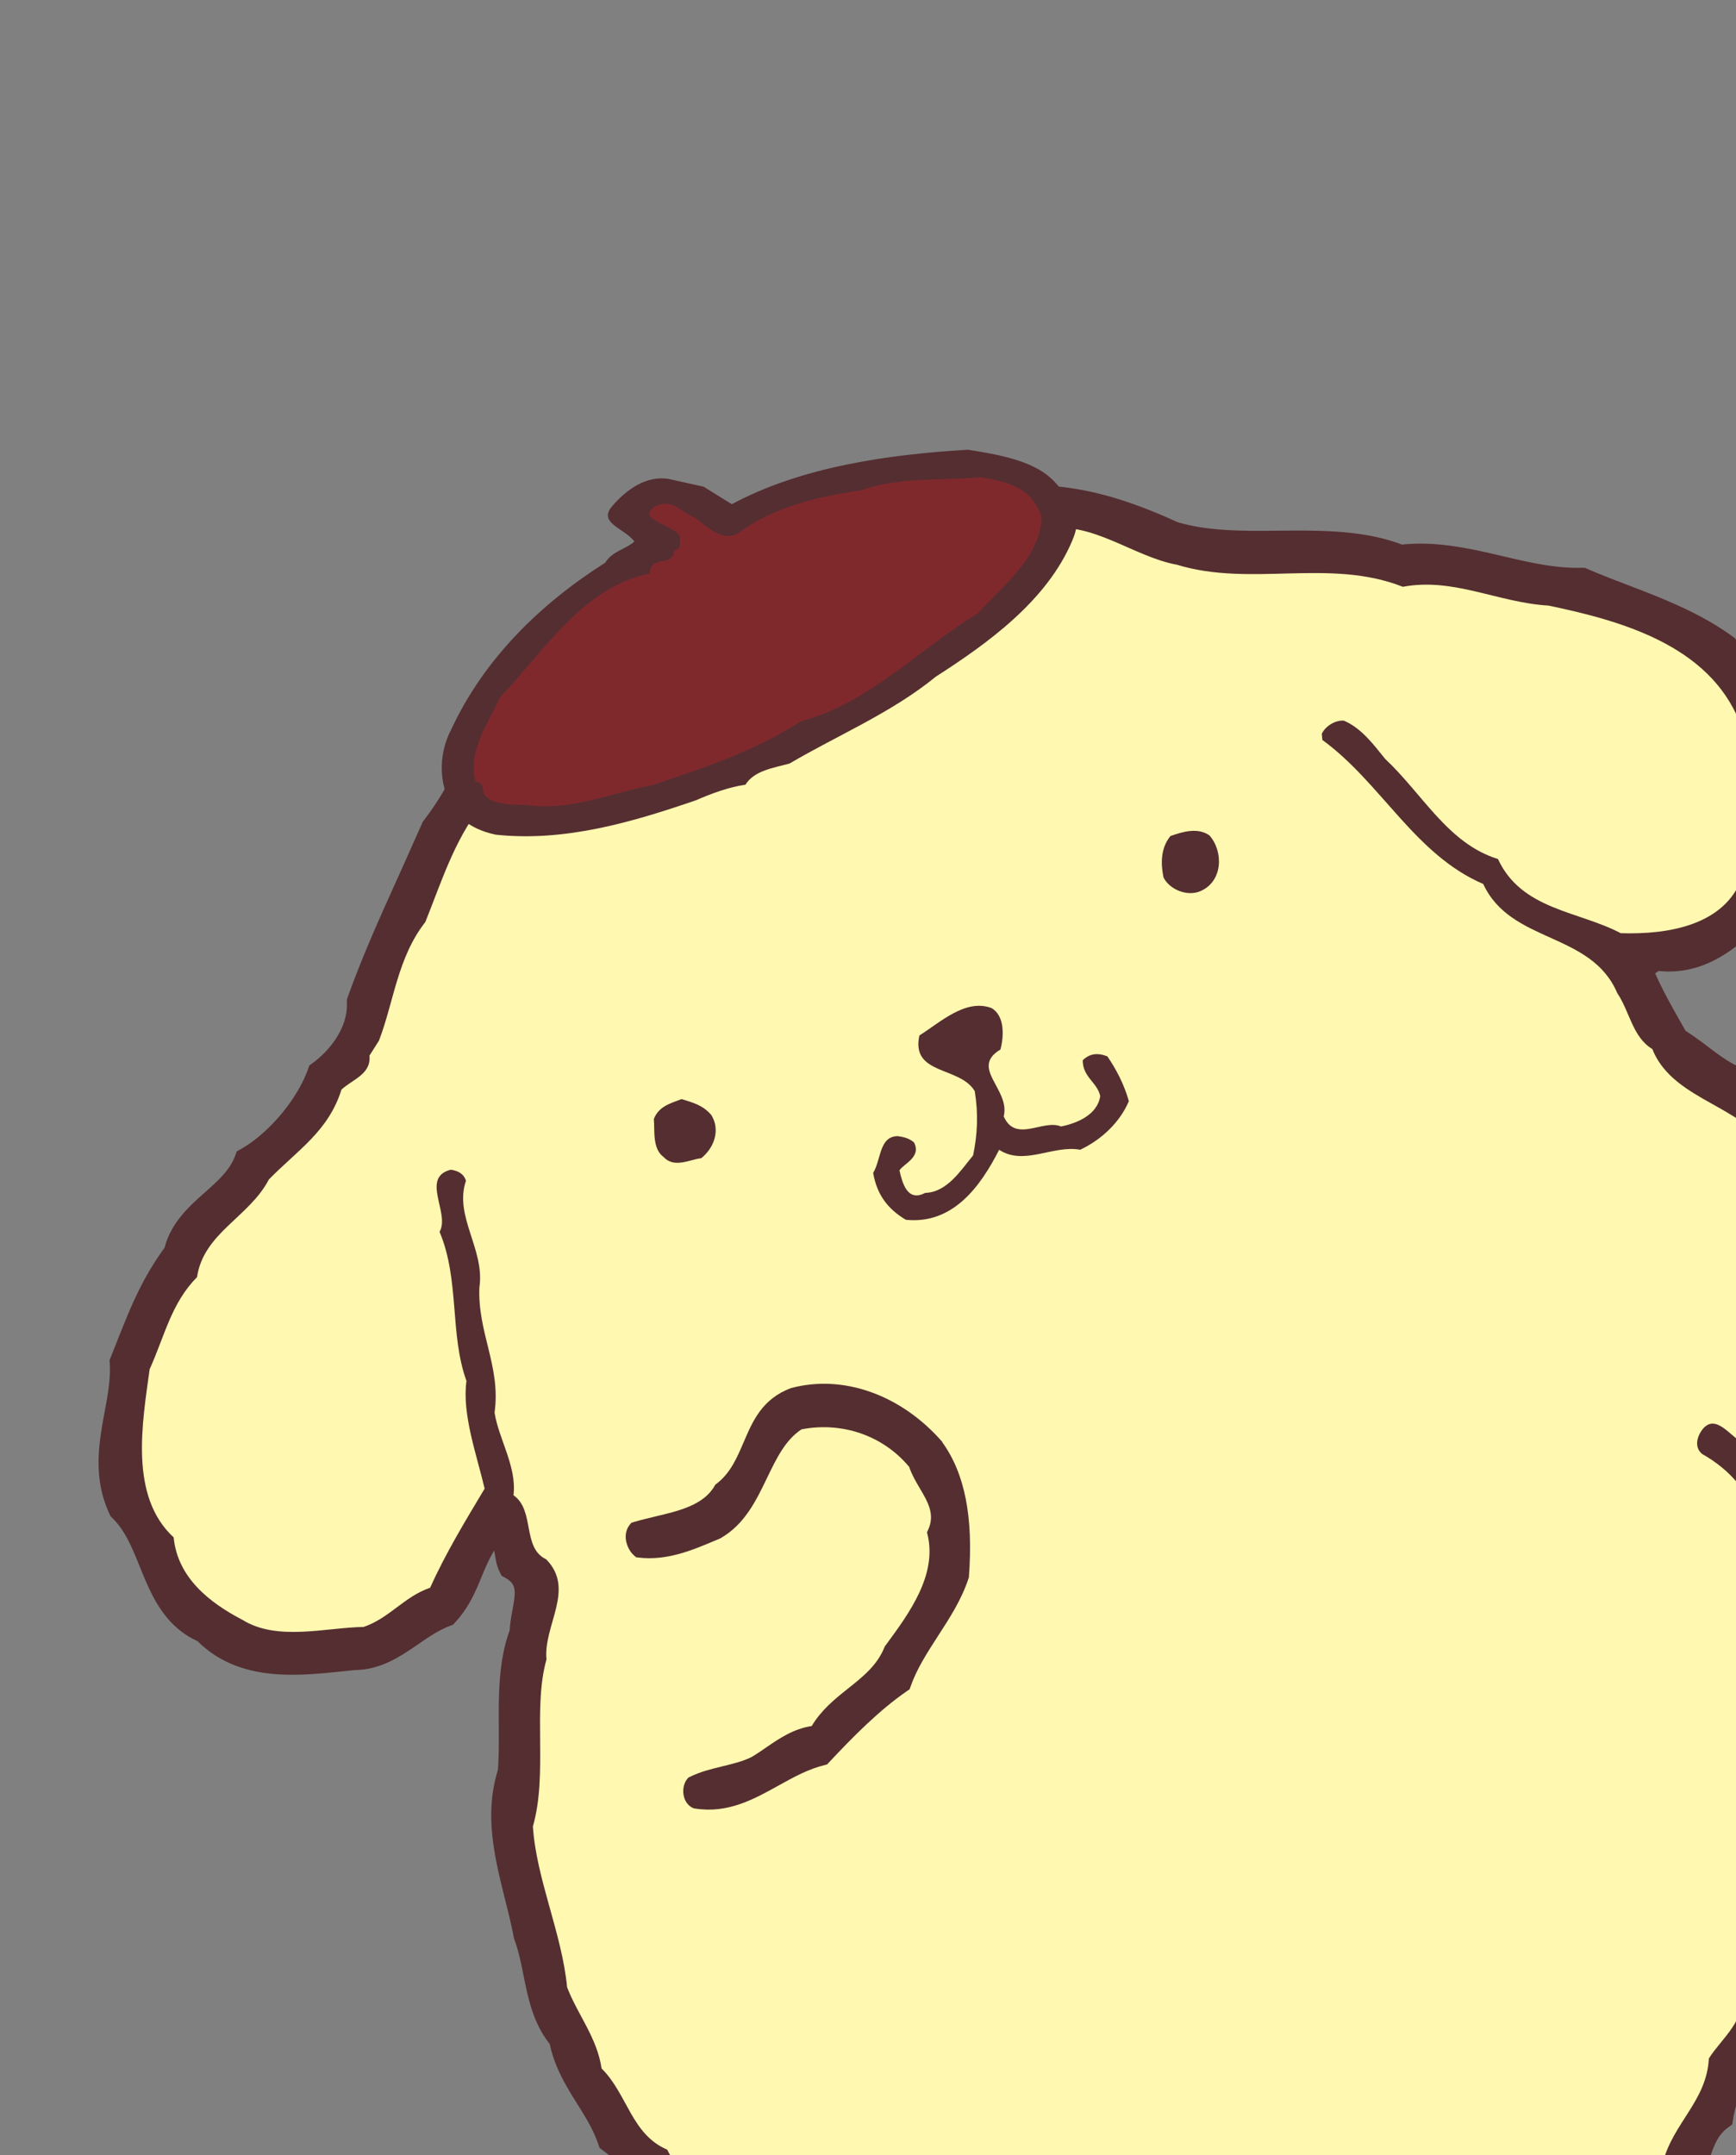 <svg width="137" height="170" viewBox="0 0 137 170" fill="none" xmlns="http://www.w3.org/2000/svg"><rect x="0" y="0" width="137" height="170" fill="#808080" stroke="none"/><g clip-path="url(#clip0_1013_980)"><path d="M157.198 114.893l-.136-.244c-.669-1.203-.891-2.513-1.129-3.904a36.168 36.168 0 00-.312-1.685l-.04-.199-.113-.17c-.744-1.146-1.351-2.423-1.941-3.66-.709-1.492-1.447-3.019-2.44-4.381-.528-3.28-2.662-5.59-4.563-7.632-.488-.528-.947-1.022-1.379-1.527-1.293-2.44-3.336-3.915-5.311-5.345-.823-.59-1.674-1.203-2.451-1.878l-.12-.103-.141-.068c-.795-.363-1.629-.998-2.441-1.611a26.717 26.717 0 00-1.668-1.18l-.584-1.039c-.63-1.107-1.26-2.253-1.805-3.479.051-.045.131-.107.278-.198 4.46.47 7.485-3.008 9.505-5.346l.25-.29.023-.385c.022-.567.198-1.004.692-1.73l.13-.194.046-.227.028-.153c.562-2.956 1.129-6.015-.272-9.272-.063-2.628-1.464-4.523-2.718-6.186-.568-.754-1.101-1.464-1.527-2.23l-.119-.215-.199-.148c-2.593-1.884-5.481-2.99-8.273-4.063-1.05-.403-2.14-.817-3.172-1.265l-.222-.097h-.244c-2.111.051-4.131-.425-6.27-.925-2.52-.59-5.124-1.191-7.922-.908-3.013-1.14-6.384-1.123-9.652-1.095-2.895.029-5.624.051-8.064-.675-2.928-1.328-6.452-2.69-10.458-2.883-2.877-.88-5.556-.26-8.143.346-2.174.511-4.222.993-6.282.568l-.562-.114-.426.392c-.964.896-2.292 1.09-3.841 1.31-.976.142-1.986.284-2.962.63l-.216.08-.17.153c-2.61 2.418-5.862 3.689-9.239 4.892l-.329.119-.204.284c-.726 1.01-1.776 1.713-2.894 2.457-.88.59-1.776 1.203-2.531 1.98-2.644.93-4.318 3.013-5.936 5.04-.618.777-1.203 1.514-1.832 2.167l-.154.165-.08.21a23.4 23.4 0 01-3.211 5.725l-.08.102-.056.125-1.8 4.03c-1.486 3.285-2.887 6.383-4.068 9.674l-.073.205v.22c.096 1.993-1.328 3.78-2.69 4.785l-.273.198-.113.318c-.863 2.383-3.076 5.01-5.26 6.26l-.352.198-.142.38c-.403 1.095-1.357 1.952-2.372 2.854-1.266 1.124-2.679 2.4-3.184 4.364-1.804 2.474-2.712 4.761-3.756 7.394l-.488 1.226-.097.232.012.256c.079 1.226-.154 2.514-.41 3.876-.442 2.417-.941 5.163.387 8.006l.085.188.142.142c1.027 1.004 1.589 2.411 2.19 3.898.88 2.168 1.884 4.608 4.54 5.822 3.252 3.223 7.78 2.758 11.429 2.378l.998-.102c2.055-.023 3.61-1.095 4.983-2.037.828-.568 1.606-1.107 2.502-1.447l.244-.091.176-.193c1.095-1.181 1.629-2.491 2.105-3.649.301-.732.59-1.396.97-2.003.018.068.023.125.04.204.069.46.148.982.386 1.459l.154.312.295.17c.85.482.868.953.556 2.593-.091.5-.182 1.016-.21 1.549-.88 2.406-.874 5.068-.857 7.644 0 1.192.011 2.315-.074 3.376-1.095 3.519-.255 6.918.568 10.209.26 1.039.505 2.015.686 2.991l.017.085.034.091c.33.89.522 1.844.721 2.837.374 1.85.766 3.756 2.066 5.396.391 1.839 1.265 3.275 2.127 4.654.664 1.055 1.289 2.054 1.697 3.228l.114.318.272.205c1.197.902 2.281 2.071 3.325 3.206 1.561 1.702 3.178 3.439 5.284 4.415l2.729 5.419.102.21.182.147c1.799 1.481 4.176 2.435 6.043 3.093l.153.051.17.011c2.242.086 7.888 0 11.9-2.763l-.096.057c2.326-1.272 2.968-3.825 3.484-5.879.085-.341.17-.659.255-.971a22.93 22.93 0 001.504-.306c1.708-.403 2.81-.607 3.933.085l.323.199.375-.04c5.039-.482 9.72-.743 14.68-1.022l4.738-.272c.046.38.034.812.012 1.294-.04.965-.091 2.065.42 3.138l.062.136.091.114c3.382 4.012 8.364 5.839 13 4.766l.216-.051.182-.125c.749-.533 1.657-.783 2.616-1.049 1.713-.477 3.637-1.039 4.539-3.314 2.168-1.913 3.694-4.018 4.546-6.265 1.6-.965 2.128-2.44 2.553-3.655.341-.987.641-1.844 1.425-2.417l.363-.272.073-.449c.284-1.776 1.203-3.28 2.174-4.874.448-.744.913-1.504 1.316-2.304l.046-.097.034-.107 1.004-3.524c1.078-3.751 2.202-7.621 2.877-11.503.568-1.889.653-3.921.727-5.896.062-1.668.119-3.24.465-4.647l.023-.097v-.102c.056-.93-.165-1.77-.364-2.508-.073-.267-.147-.533-.193-.777 2.145-.159 4.376-.511 6.254-1.016l.17-.046.148-.09c4.034-2.588 5.913-7.304 5.748-14.425v-.273l-.006.051z" fill="#552E31"/><path d="M153.164 120.653c.227 2.321-1.441 4.211-2.644 5.805-2.412.602-5.726 2.032-7.627.244-.363-2.434-1.351-5.056-2.321-7.428.358-2.621-2.423-3.342-3.121-5.498-.914-.528-2.071-2.265-3.064-1.062-.443.54-.727 1.43-.057 1.981 2.083 1.158 4.398 3.399 4.182 6.253 1.901 1.788 1.067 4.71 2.503 6.793-.205 2.985 2.235 6.565.544 9.448.738 2.52-.471 5.351-.618 7.706-.84 4.029-1.521 8.535-3.643 12.07.715 2.276-1.481 3.848-2.44 5.414-.171 3.353-2.838 5.084-3.643 8.251-2.463 1.345-2.265 4.658-4.58 6.236l-2.883 3.359c-1.611-.09-2.911.528-4.193 1.272-3.064.175-5.573-.205-8.081-1.936-2.99-1.56-.289-5.521-2.088-7.569-1.856-1.306-3.779.488-5.55.045-1.157-.505-2.292.465-3.433.21-3.36-.295-6.22.721-9.323.528-3.218 1.174-6.373-.863-9.46.42-1.197.363-3.32-1.164-3.864.868.607 2.406-.273 4.835-1.845 6.463-3.66 1.708-9.238 3.978-13.097 1.016-3.115-1.549-2.218-6.322-5.68-7.718-1.816-.936-3.705-2.604-4.483-4.256-2.831-1.203-3.138-4.386-5.18-6.406-.358-2.429-1.896-4.256-2.719-6.401-.414-4.279-2.429-8.523-2.701-12.689 1.197-4.187-.034-9.249 1.072-13.176-.26-2.69 2.304-5.527-.022-7.893-1.935-.92-.863-3.865-2.582-5.057.278-2.247-1.175-4.448-1.493-6.52.511-3.626-1.345-6.281-1.197-9.874.448-3.007-2.02-5.606-1.061-8.41-.182-.6-.692-.8-1.197-.873-2.412.607-.035 3.456-.886 4.897 1.6 3.791.783 8.064 2.123 11.763-.363 2.622.811 5.84 1.435 8.495-1.486 2.486-3.087 5.108-4.301 7.82-2.032.687-3.223 2.406-5.255 3.093-2.956.039-6.798 1.152-9.55-.556-2.6-1.351-5.13-3.331-5.436-6.509-3.519-3.24-2.475-9.017-1.896-13.262 1.215-2.707 1.714-5.22 3.74-7.269.522-3.501 4.108-4.716 5.669-7.7 2.247-2.31 4.693-3.785 5.731-7.094.908-.828 2.35-1.214 2.208-2.678l.749-1.18c1.18-3.076 1.464-6.56 3.66-9.358 1.39-3.467 2.417-6.895 4.97-9.857 1.55-3.11 3.797-6.656 7.088-8.33 1.856-2.52 5.26-2.974 7.241-5.51 2.962-1.277 6.31-2.338 8.677-4.665 2.15-.703 4.664-.204 6.469-1.98 5.249.726 9.42-2.14 14.374-.647 3.75-.732 6.99 2.162 10.509 2.809 5.845 1.782 12.036-.545 17.813 1.736 3.994-.754 7.518 1.249 11.491 1.482 5.669 1.18 12.637 3.098 15.071 9.153 1.737 3.904 2.435 8.648.205 12.314-1.368 3.71-5.732 4.5-9.568 4.375-3.376-1.77-7.825-1.833-9.692-5.85-3.944-1.22-5.919-5.102-8.903-7.9-.84-1.027-1.833-2.412-3.252-3.013-.624-.063-1.441.386-1.748 1.033l.046.488c4.641 3.376 7.292 9.045 12.694 11.36 2.184 4.722 8.5 3.746 10.577 8.603 1.005 1.504 1.198 3.461 2.769 4.42 1.464 3.689 6.214 4.336 8.575 7.065 3.365 2.883 6.066 6.572 8.654 10.391 1.373 3.943 3.433 7.439 5.146 11.099.659 3.019 1.612 6.503.409 9.335l-.017.011z" fill="#FFF8B0"/><path d="M94.76 70.284c-1.067.477-2.48-.13-2.939-1.072-.227-1.089-.227-2.32.545-3.262.953-.34 2.156-.703 3.08-.05 1.106 1.247 1.084 3.596-.686 4.384zm-9.499 20.413c-2.134-.408-4.438 1.294-6.412 0-1.453 2.855-3.626 5.902-7.36 5.522-1.442-.851-2.293-2.003-2.582-3.7.641-1.05.465-2.883 1.94-2.9.5.074.88.165 1.283.494.607 1.174-.829 1.685-1.146 2.207.215.965.618 2.531 2.026 1.777 1.719-.046 2.791-1.748 3.784-2.957.341-1.634.426-3.246.131-5.067-1.18-1.987-5.056-1.243-4.37-4.393 1.63-1.021 3.66-2.945 5.71-2.156 1.049.641.958 2.247.686 3.263-2.446 1.47.794 3.127.26 5.277.943 2.128 3.105.193 4.518.795 1.209-.239 2.871-.891 3.098-2.395-.227-1.09-1.373-1.47-1.384-2.826.561-.545 1.18-.607 1.946-.312.715 1.044 1.322 2.213 1.697 3.535-.704 1.669-2.174 3.048-3.825 3.825v.011zm-10.89 23.051c-3.246-3.729-7.825-5.357-11.94-4.256-2.275.845-3.024 2.587-3.745 4.273-.539 1.254-1.044 2.44-2.145 3.28l-.09.068-.057.096c-.863 1.51-2.81 1.975-4.699 2.418-.573.136-1.157.278-1.708.442l-.164.051-.108.131c-.256.312-.369.703-.33 1.14.052.505.319 1.033.693 1.345l.125.102.164.023c2.253.278 4.285-.584 6.078-1.345l.357-.147.029-.012.028-.017c1.907-1.089 2.81-2.962 3.677-4.766.744-1.544 1.447-2.991 2.718-3.825 3.224-.624 6.458.505 8.495 2.962.199.585.505 1.124.818 1.651.67 1.13 1.242 2.106.67 3.331l-.08.176.045.193c.76 3.184-1.458 6.203-3.24 8.626l-.097.13-.04.057-.028.068c-.578 1.43-1.702 2.321-2.894 3.269-1.038.822-2.1 1.691-2.843 2.939-1.418.216-2.525.953-3.586 1.685-.403.278-.783.539-1.175.766-.68.341-1.47.528-2.304.732-.856.205-1.747.426-2.565.835l-.107.051-.08.091c-.295.357-.397.919-.267 1.418.114.437.392.766.76.908l.058.023h.062c2.565.408 4.608-.715 6.577-1.81 1.226-.681 2.383-1.317 3.666-1.623l.164-.04.114-.119c1.935-2.071 4.035-4.194 6.259-5.715l.148-.102.062-.176c.494-1.43 1.316-2.689 2.179-4.029.913-1.407 1.861-2.865 2.417-4.562l.023-.068v-.068c.352-4.67-.324-8.121-2.1-10.578l.006-.022zM55.35 91.36c-.858.085-2.14.823-2.968-.085-.925-.652-.698-2.15-.783-3.007.397-1.027 1.362-1.242 2.19-1.571.89.283 1.65.454 2.343 1.254.726 1.163.25 2.564-.783 3.404v.005zm29.293-48.767c-2.02 4.84-6.781 8.205-10.804 10.793-3.485 2.849-7.792 4.636-11.531 6.844-1.305.352-2.792.562-3.479 1.668-1.322.187-2.763.726-3.881 1.22-4.988 1.714-10.34 3.308-15.821 2.724-2.355-.488-3.115-1.76-3.115-1.76-1.436-1.82-1.476-4.516-.409-6.525 2.593-5.595 7.048-9.93 12.166-13.177.545-.919 1.703-1.083 2.293-1.674-.828-1.066-2.905-1.447-1.742-2.791 1.163-1.345 2.701-2.406 4.426-2.14l2.786.619 2.22 1.379c5.492-2.962 12.443-3.938 18.634-4.296 4.064.613 6.282 1.356 7.576 3.496 0 0 1.703 1.345.675 3.62h.006z" fill="#552E31"/><path d="M51.56 40.948c.953.63 1.702.76 2.122 1.379-.074.686.165.868-.476 1.123-.142 1.373-1.822.255-1.941 1.793-5.25 1.073-8.262 6.05-11.792 9.755-.902 1.98-2.61 4.245-1.935 6.685.5-.068.568.425.636.925.635.925 2.315.857 3.33.885 3.615.505 6.617-.93 10.073-1.583 4.188-1.43 7.9-2.622 11.616-5.005 5.368-1.43 9.33-5.698 13.994-8.54 1.895-2.123 4.948-4.404 5.01-7.622-.698-1.935-2.009-2.672-4.835-3.098-3.33.3-6.406-.051-9.46 1.05-3.308.46-6.905 1.305-9.652 3.376-1.254.681-2.434-.505-3.376-1.214-1.061-.358-1.839-1.697-3.308-.823 0 0-.727.545 0 .908l-.006.006z" fill="#80292D"/></g><defs><clipPath id="clip0_1013_980"><path fill="#fff" d="M0 0h137v170H0z"/></clipPath></defs></svg>